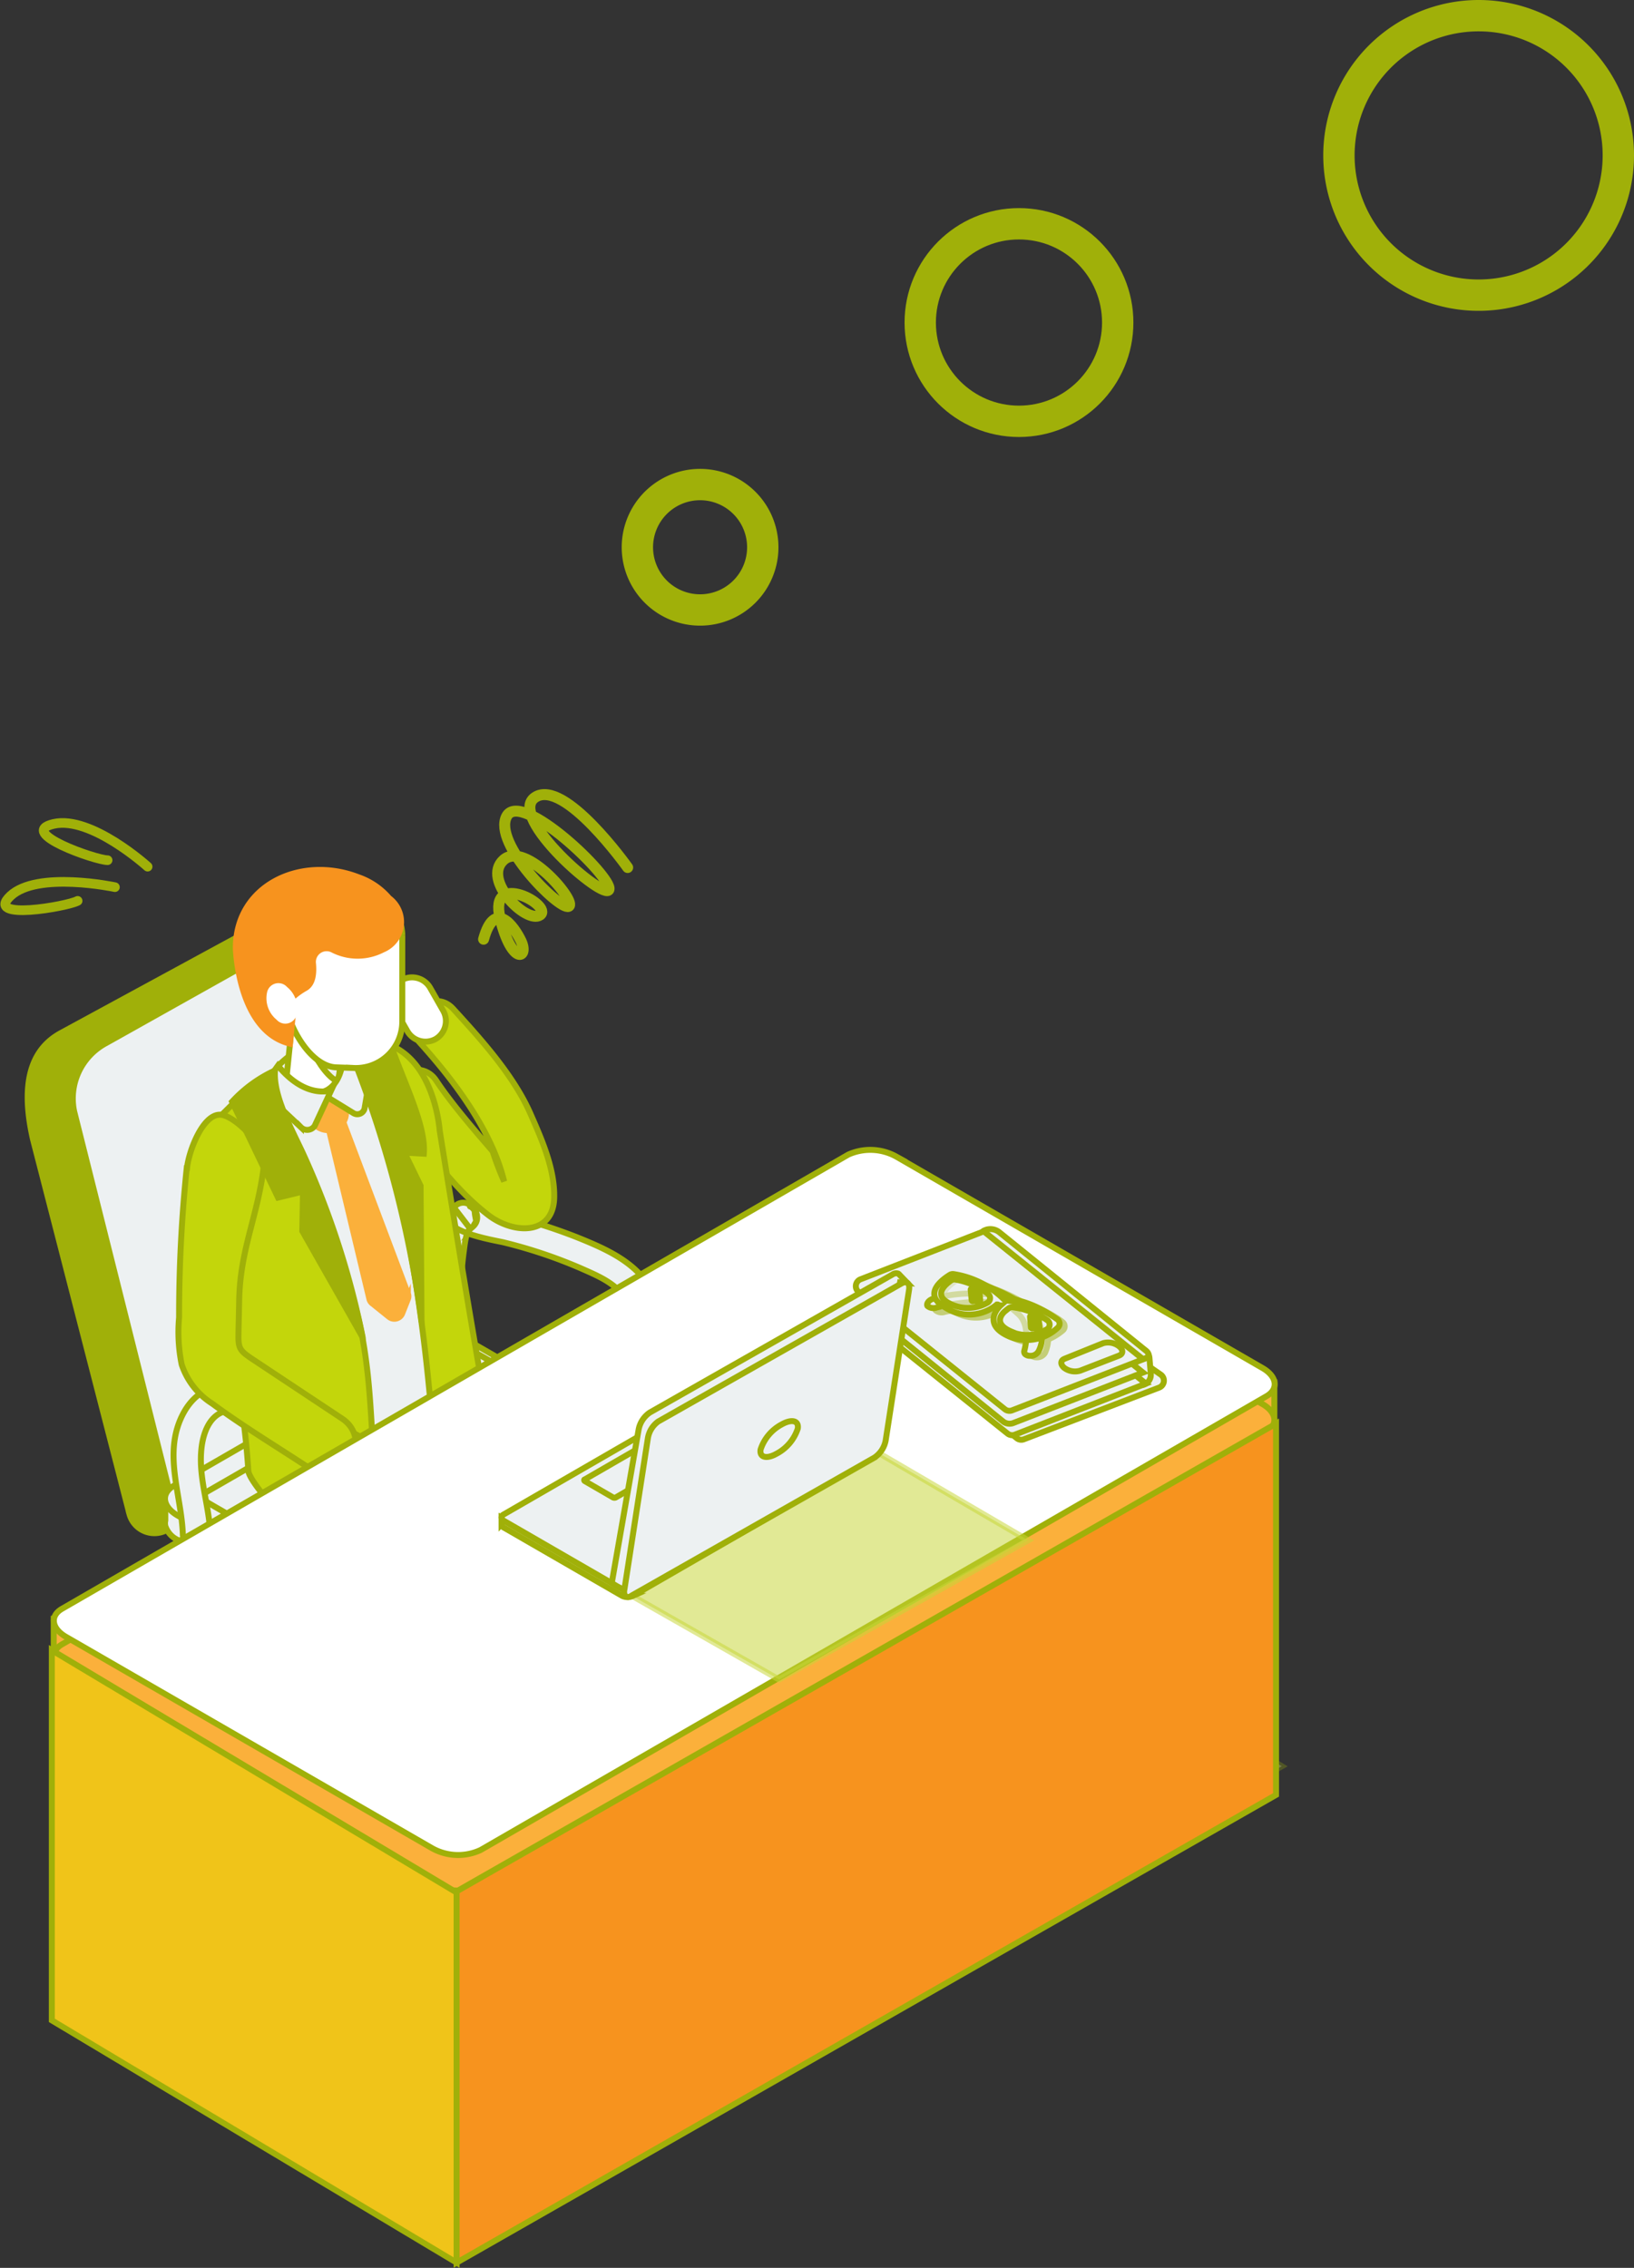 <svg xmlns="http://www.w3.org/2000/svg" viewBox="0 0 156.38 216.98"><rect x="0" y="0" width="156.38" height="216.98" fill="#333333" stroke="none"/><defs><style>.cls-1{isolation:isolate;}.cls-12,.cls-13,.cls-2,.cls-4{fill:#edf1f2;}.cls-11,.cls-12,.cls-13,.cls-15,.cls-16,.cls-17,.cls-18,.cls-19,.cls-2,.cls-3,.cls-4,.cls-5,.cls-6{stroke:#a0b009;}.cls-11,.cls-12,.cls-13,.cls-14,.cls-15,.cls-16,.cls-17,.cls-18,.cls-19,.cls-2,.cls-3,.cls-4,.cls-5,.cls-6,.cls-8,.cls-9{stroke-miterlimit:10;}.cls-11,.cls-12,.cls-13,.cls-14,.cls-15,.cls-16,.cls-2,.cls-3,.cls-4,.cls-5,.cls-6,.cls-8,.cls-9{stroke-width:0.57px;}.cls-12,.cls-2{mix-blend-mode:multiply;}.cls-2{opacity:0.29;}.cls-3{fill:#a0b009;}.cls-5{fill:#c3d60b;}.cls-10,.cls-6{fill:#fff;}.cls-11,.cls-7,.cls-8{fill:#fbb03b;}.cls-8{stroke:#fbb03b;}.cls-16,.cls-9{fill:#f7931e;}.cls-9{stroke:#f7931e;}.cls-12{opacity:0.52;}.cls-13{opacity:0.65;}.cls-14{fill:#c7d638;stroke:#c7d638;opacity:0.53;}.cls-15{fill:#f0c419;}.cls-17,.cls-18,.cls-19{fill:none;}.cls-17,.cls-18{stroke-linecap:round;}.cls-17{stroke-width:1.05px;}.cls-18{stroke-width:0.92px;}.cls-19{stroke-width:3px;}</style></defs><g class="cls-1"><g id="レイヤー_2" data-name="レイヤー 2"><g id="ヘッダー"><polygon class="cls-2" points="50.31 210.15 122.67 168.99 81.23 143.77 9.27 186.77 50.31 210.15"/><path class="cls-3" d="M16.15,146.27,42.5,128.74,32.94,91.63c-.89-3.44-4.89-4.9-8.32-3L5.84,98.83c-2.61,1.42-4,4.34-2.69,10.14l9.25,35.92A2.47,2.47,0,0,0,16.15,146.27Z"/><path class="cls-4" d="M63.36,140.21c.93-4.78,1.42-10.44-.21-15.1-1.35-3.87-4.35-5.3-8-6.76a52.21,52.21,0,0,0-6.81-2.14L46,115.66a3.45,3.45,0,0,0-.77-.18c-.44,0-.27-.29.2.36,0,.34.09.68.14,1l-.3.51c1.12-1-.37-2.93-1.59-2.06-1.83,1.3-2,4.06-2.09,6.11-.19,2.57-.1,5.15-.09,7.73a1.32,1.32,0,0,0,2.63,0c0-2-.07-4.08,0-6.12a28.38,28.38,0,0,1,.26-3.32c.07-.46.18-1.83.61-2.13l-1.59-2.07c-2.56,2.21,4.1,3.19,4.85,3.39a46.07,46.07,0,0,1,7.25,2.43c1.83.81,3.62,1.52,4.61,3.34,1.49,2.75,1.47,6.31,1.32,9.36a37.36,37.36,0,0,1-.61,5.48c-.33,1.65,2.21,2.36,2.53.7Z"/><path class="cls-4" d="M16.36,143.27,43.74,128,35,93c-.81-3.23-4.48-4.61-7.62-2.86L10.15,99.8a6,6,0,0,0-3.05,6.55Z"/><circle class="cls-4" cx="58.54" cy="164.23" r="2.58"/><circle class="cls-4" cx="28.12" cy="164.06" r="2.58" transform="translate(-134.22 127.26) rotate(-67.5)"/><path class="cls-4" d="M42,159.31h0a1.56,1.56,0,0,0,1.56-1.56V143A1.55,1.55,0,0,0,42,141.42h0A1.55,1.55,0,0,0,40.4,143v14.78A1.56,1.56,0,0,0,42,159.31Z"/><path class="cls-4" d="M40,154a4.26,4.26,0,0,0,3.87,0,1.18,1.18,0,0,0,0-2.23,4.24,4.24,0,0,0-3.86,0C39,152.4,39,153.4,40,154Z"/><ellipse class="cls-4" cx="41.95" cy="166.54" rx="3.71" ry="2.14" transform="translate(-0.9 0.23) rotate(-0.31)"/><polygon class="cls-4" points="39.22 153.32 38.25 166.54 45.65 166.54 44.63 152.62 39.22 153.32"/><path class="cls-4" d="M43,167.54,59.86,163c.74-.19.84-.87.21-1.5h0a2.9,2.9,0,0,0-2.49-.78L42,164.91Z"/><path class="cls-4" d="M44.51,166.45,30,161.09a4.1,4.1,0,0,0-3,.13l-.2.12c-.72.42-.54,1,.39,1.38l15.11,5.56Z"/><path class="cls-4" d="M15.82,145.48l0-2,2.8-.1,21.87-12.63a5.52,5.52,0,0,1,4.93.21l18.83,10.87,1.76-.06,0,2h0a1.44,1.44,0,0,1-.84,1.24L41.36,158.76a5.52,5.52,0,0,1-4.93-.21L17,147.33A2.25,2.25,0,0,1,15.82,146h0A1.16,1.16,0,0,1,15.82,145.48Z"/><path class="cls-4" d="M41.36,156.42l23.82-13.75c1.26-.73,1.1-2-.36-2.85L45.39,128.6a5.48,5.48,0,0,0-4.93-.2L16.64,142.15c-1.26.73-1.1,2,.36,2.85l19.43,11.22A5.48,5.48,0,0,0,41.36,156.42Z"/><path class="cls-4" d="M29.74,148.38l9.48-5.48c.5-.29.44-.8-.14-1.13l-7.74-4.47a2.19,2.19,0,0,0-2-.08l-9.49,5.48c-.5.29-.43.8.15,1.13l7.73,4.47A2.22,2.22,0,0,0,29.74,148.38Z"/><path class="cls-4" d="M53.63,147l9.48-5.47c.5-.29.44-.8-.14-1.13l-7.74-4.47a2.16,2.16,0,0,0-2-.08l-9.48,5.47c-.51.29-.44.8.14,1.14l7.73,4.46A2.18,2.18,0,0,0,53.63,147Z"/><path class="cls-4" d="M41.09,155.6l9.48-5.47c.5-.29.44-.8-.14-1.14l-7.74-4.47a2.19,2.19,0,0,0-2-.08l-9.48,5.48c-.51.29-.44.8.14,1.13l7.74,4.47A2.19,2.19,0,0,0,41.09,155.6Z"/><path class="cls-4" d="M43.16,140l9.49-5.47c.5-.29.44-.8-.14-1.14L44.77,129a2.18,2.18,0,0,0-2-.08l-9.48,5.47c-.5.29-.44.8.14,1.14L41.2,140A2.16,2.16,0,0,0,43.16,140Z"/><path class="cls-5" d="M37.82,105.65c2.47,3.72,5.34,7.85,8.91,10.6,2.42,1.87,6.36,2,6.31-1.87,0-2.69-1.23-5.45-2.29-7.86-1.62-3.66-4.7-7.07-7.38-10-2-2.18-5.18,1-3.22,3.21,3.34,3.69,6.92,8.45,8.1,13.31a29.85,29.85,0,0,1-1.09-2.85c.19.11-3.46-3.85-5.41-6.8-1.61-2.43-5.55-.15-3.93,2.3Z"/><path class="cls-6" d="M41.67,99.42h0A2,2,0,0,1,39,98.68l-1.27-2.23a2,2,0,0,1,.74-2.69h0a2,2,0,0,1,2.69.74l1.27,2.23A2,2,0,0,1,41.67,99.42Z"/><path class="cls-4" d="M24.65,109.49l10.43-6L33,99.1A9.68,9.68,0,0,0,26.6,102Z"/><path class="cls-4" d="M39.37,101.57c1.34,1.3,1.34,2.2,1.58,4.14a4.16,4.16,0,0,1-2.62,4.4l-14.56,6.34s-5.92-6.14-2.48-8.7c1.85-1.38,4.71-3.58,7-5.31C31.55,99.89,36.26,98.56,39.37,101.57Z"/><path class="cls-4" d="M45.52,135.2c-.46.78-4.25-19.28-5.07-32.14l-4.82-.75-10.15,2.3-5,10.73c1.57,9.59,5.55,16.6,6.16,28.43Z"/><path class="cls-6" d="M32.51,103.69l.81-7.75-5.37,2-.65,6.34C27.1,105.3,31.6,107.7,32.51,103.69Z"/><path class="cls-4" d="M37.68,142.82c-1.62,1-3.35,1.84-5.13,2.71-1.33,1-5.17-1.55-5.17-1.55-.61-11.83-5.32-19-6.89-28.64l.69-.42C23.29,126,27.82,143.43,37.68,142.82Z"/><path class="cls-5" d="M23.34,104.56s7.29,6,11,21.75c1.51,6.51,1,12.74,1.87,15.21.55,1.56,1.89,1.39.51,2.31a13.08,13.08,0,0,1-7.89,2.28c-1.25-.05-4.83-4.19-5.06-5.33-.6-9.78-3.09-16.35-3.83-27.09l-.15-4.19a3.92,3.92,0,0,1,.31-1.72Z"/><path class="cls-5" d="M33.72,100.85s5.9,10.24,7.81,37.52a1.26,1.26,0,0,0,1.94.93,28,28,0,0,0,2.45-1.85,2.17,2.17,0,0,0,.75-2.1c-1.08-5.41-4.59-27.18-4.59-27.18s-.65-9.63-8.26-8.51C24.78,101,33.72,100.85,33.72,100.85Z"/><path class="cls-4" d="M32.56,102S30,100.76,30,100.73s1.09,2.24,2.38,2.78Z"/><path class="cls-7" d="M31.89,108.36h0a2.14,2.14,0,0,1-2.52-1.48l-.49-1.73a3,3,0,0,0,3.86-1.27l.58,2.08A1.91,1.91,0,0,1,31.89,108.36Z"/><path class="cls-8" d="M31.35,107.54l4,16.73a.77.77,0,0,0,.31.46L37.24,126a.81.81,0,0,0,1.24-.31l.55-1.39a.7.7,0,0,0,0-.55L32.72,107Z"/><path class="cls-4" d="M30.6,104.52s2.16-.09,2.26-3.76l1.43-.25c.21.14.61,0,.9,1.24a5.22,5.22,0,0,1,.06,2.19l-.36,2.11a.71.71,0,0,1-1.08.44Z"/><path class="cls-4" d="M31.7,104.31s-2.4.92-5.1-2.35l-1.44,2c-.12.31-.13.34.14.6l3.5,3.29a.85.85,0,0,0,1.32-.14Z"/><path class="cls-3" d="M37.43,100.05c1.27,3.61,3.35,7.68,3.13,10.33l-1.85-.1,1.54,3.17.09,12.92A106.81,106.81,0,0,0,33,99.25C34.78,99.07,35.37,99.36,37.43,100.05Z"/><path class="cls-6" d="M32.15,102.12l1.68.06a4.44,4.44,0,0,0,4.67-4.42l0-8.3a4.89,4.89,0,0,0-4.73-4.73l-1.68,0a4.43,4.43,0,0,0-4.67,4.42l-.15,6.06C27.23,97.67,29.56,102,32.15,102.12Z"/><path class="cls-9" d="M31.84,90.86a5.21,5.21,0,0,0,4.77,0,2.85,2.85,0,0,0,.62-4.93,6.76,6.76,0,0,0-2.94-2c-5.5-2.14-11.75.79-11.72,6.8,0,0,.21,7.9,5.18,9.12L28,97.31a1,1,0,0,1-.12-1.79,6.89,6.89,0,0,1,1.37-1c.69-.42.8-1.39.7-2.39A1.31,1.31,0,0,1,31.84,90.86Z"/><path class="cls-10" d="M26.48,97.57a1.11,1.11,0,0,0,1.9-.46,2.66,2.66,0,0,0-.91-2.68,1.11,1.11,0,0,0-1.9.47A2.66,2.66,0,0,0,26.48,97.57Z"/><path class="cls-4" d="M39.35,157.88a43.67,43.67,0,0,0,.75-7c.1-3.52-.11-7.64-2.2-10.62-1.34-1.94-3.54-2.84-5.56-3.93a56.4,56.4,0,0,0-6.49-3.17c-3.06-1.19-6.49-1.23-8.27,2-2.06,3.78-.22,7.75-.08,11.66.06,1.69,2.68,1.7,2.63,0-.1-2.86-1.22-5.56-.82-8.48.19-1.35.78-2.93,2.24-3.32a5.9,5.9,0,0,1,3.44.59,46.31,46.31,0,0,1,5.53,2.7c1.73.93,4,1.72,5.2,3.37,1.77,2.49,1.82,6.09,1.76,9a38.3,38.3,0,0,1-.66,6.5c-.32,1.65,2.21,2.36,2.53.7Z"/><path class="cls-5" d="M17.87,111.76a136.48,136.48,0,0,0-.73,14.29,15.49,15.49,0,0,0,.25,4.51,7.05,7.05,0,0,0,2.92,3.73c3.07,2.26,6.38,4.24,9.55,6.34s5.92-2.9,2.87-4.91L24,129.93c-1-.69-1.2-.93-1.18-2.17s.05-2.22.07-3.33c.09-5,1.84-8.16,2.39-13.13.17-1.52-2.83-4.65-4.24-4.65-1.68,0-3,3.58-3.14,5.11Z"/><path class="cls-3" d="M22.21,105.41l4.4,9.17L29,114l-.07,3.78,5.78,10.18a80.73,80.73,0,0,0-5.76-17.7c-1.12-2.39-2.83-5.49-2.63-7.84A12.84,12.84,0,0,0,22.21,105.41Z"/><rect class="cls-11" x="115.86" y="132.27" width="6.09" height="3.54" transform="translate(237.82 268.07) rotate(180)"/><rect class="cls-11" x="5.15" y="154.88" width="6.09" height="3.54" transform="translate(16.38 313.3) rotate(180)"/><path class="cls-11" d="M46,180.42,121.18,137c1.17-.68,1-1.87-.33-2.65l-35.1-20.27a5.13,5.13,0,0,0-4.6-.19L5.94,157.32c-1.18.68-1,1.87.33,2.65l35.1,20.26A5.1,5.1,0,0,0,46,180.42Z"/><path class="cls-6" d="M46,177l75.21-43.42c1.17-.68,1-1.87-.33-2.66l-35.1-20.26a5.13,5.13,0,0,0-4.6-.19L5.94,153.92c-1.18.68-1,1.87.33,2.66l35.1,20.26A5.1,5.1,0,0,0,46,177Z"/><path class="cls-4" d="M98,137.7l12.93-4.94a.71.71,0,0,0,.15-1.25L95.29,120.58,83.5,125.17a.7.7,0,0,0-.19,1.21l14,11.22A.68.68,0,0,0,98,137.7Z"/><path class="cls-4" d="M109.08,129h0a1,1,0,0,1,1,1v1.53a1,1,0,0,1-1,1h0a1,1,0,0,1-1-1V130A1,1,0,0,1,109.08,129Z" transform="translate(-10.48 9.51) rotate(-4.76)"/><path class="cls-4" d="M109.49,130l.16-.06c.35-.14.36-.46,0-.73L95.63,117.89a1.37,1.37,0,0,0-1.23-.24l-.16.06c-.34.13-.35.46,0,.73l14,11.27A1.38,1.38,0,0,0,109.49,130Z"/><path class="cls-4" d="M97.11,137.27l12.56-4.89L94.41,120.15l-11.79,4.58a.72.72,0,0,0-.19,1.22l14,11.21A.71.71,0,0,0,97.11,137.27Z"/><path class="cls-4" d="M97,136.14l12.39-4.82L94.18,119.08l-11.3,4.39a1,1,0,0,0-.26,1.75L96,136A1,1,0,0,0,97,136.14Z"/><path class="cls-4" d="M96.85,134.94l12.55-4.89L94.15,117.81l-11.8,4.59a.71.71,0,0,0-.18,1.21l14,11.22A.7.7,0,0,0,96.85,134.94Z"/><path class="cls-4" d="M103.38,131.14l3.71-1.44c.42-.16.43-.57,0-.9h0a1.72,1.72,0,0,0-1.51-.29L101.89,130c-.42.16-.43.57,0,.9h0A1.72,1.72,0,0,0,103.38,131.14Z"/><path class="cls-12" d="M89.55,125.37l0,0a.91.91,0,0,0,.88.14l.61-.13.09,0a4.1,4.1,0,0,0,4.87-.25l.06,0,.21.09.07,0s-1.94,1.75.89,2.91a4.12,4.12,0,0,0,1.58.32,4.39,4.39,0,0,1-.17.92.33.33,0,0,0,.07.31.67.67,0,0,0,.46.18.88.88,0,0,0,.84-.43,3.4,3.4,0,0,0,.3-1.28,5.4,5.4,0,0,0,1.4-.86.51.51,0,0,0,0-.78,5.34,5.34,0,0,0-.76-.53,11.41,11.41,0,0,0-2.57-1.2l-.48-.15a.57.57,0,0,1-.13-.08,14.65,14.65,0,0,0-2.7-1.26A9.34,9.34,0,0,0,92,122.36a.54.54,0,0,0-.35.06c-.48.29-1.84,1.22-1.37,2.21l-.22.07C89.59,124.85,89.45,125.2,89.55,125.37Zm1.29-1.16,0,.18A.57.57,0,0,1,90.84,124.21Z"/><path class="cls-4" d="M99.42,129.24a3.06,3.06,0,0,0-.12-2.91,6.22,6.22,0,0,0-2.16-2,16.39,16.39,0,0,0-3.74-1.6l-.13.14a18,18,0,0,1,4.23,2.89c1.21,1.14.54,3.45.53,3.47a.35.35,0,0,0,.07.32.69.69,0,0,0,.47.17A.88.88,0,0,0,99.42,129.24Z"/><path class="cls-4" d="M97.76,124.51a15,15,0,0,0-3.82-.71,13.35,13.35,0,0,0-4.67.47c-.47.16-.61.52-.51.68l0,0a.91.91,0,0,0,.89.15,17.23,17.23,0,0,1,5.69-.5,28.76,28.76,0,0,1,5.7,1.64l0-.06A9.76,9.76,0,0,0,97.76,124.51Z"/><path class="cls-13" d="M100.68,126.57a1.69,1.69,0,0,1-1.53,1.31c-1.3.11-3.05-.08-3.43-.9s-.25-2,.4-2.29S99.91,125.18,100.68,126.57Z"/><path class="cls-13" d="M95.22,124.08a1.69,1.69,0,0,1-1.53,1.31c-1.3.11-3-.07-3.43-.9s-.24-2,.41-2.29S94.45,122.69,95.22,124.08Z"/><path class="cls-4" d="M96.18,124.42h0a8.72,8.72,0,0,0-4.92-2.52.54.54,0,0,0-.35.07c-.62.38-2.72,1.82-.5,3.09a4.17,4.17,0,0,0,5-.25l.07,0,.21.09.07,0s-2,1.78.9,3a4.34,4.34,0,0,0,4.56-.86.51.51,0,0,0,0-.79A9.84,9.84,0,0,0,96.18,124.42Zm-5.32.28c-1.63-.82-.32-1.86.18-2.2a.54.54,0,0,1,.37-.08,6.89,6.89,0,0,1,3.13,1.36.52.52,0,0,1,0,.84h0A3.79,3.79,0,0,1,90.86,124.7Zm6,2.73c-2.15-.88-.65-2-.65-2l.31-.25a.53.53,0,0,1,.42-.1,7.63,7.63,0,0,1,3.27,1.22.51.51,0,0,1,0,.87A3.67,3.67,0,0,1,96.82,127.43Z"/><path class="cls-4" d="M99.35,127.23h0a.16.16,0,0,0,.14-.17l-.08-.94a.15.15,0,0,0-.17-.14h0a.15.15,0,0,0-.14.17l.08.93A.15.15,0,0,0,99.35,127.23Z"/><path class="cls-4" d="M98.78,127.1h0a.11.11,0,0,0,.1-.12l-.09-1a.1.1,0,0,0-.11-.1h0a.1.1,0,0,0-.1.11l.08,1A.12.12,0,0,0,98.78,127.1Z"/><path class="cls-4" d="M93.67,124.62h0a.16.16,0,0,0,.14-.17l-.07-.94a.16.16,0,0,0-.17-.14h0a.16.16,0,0,0-.15.17l.08.94A.16.16,0,0,0,93.67,124.62Z"/><path class="cls-4" d="M93.1,124.49h0a.1.1,0,0,0,.1-.11l-.09-1a.1.1,0,0,0-.11-.1h0a.12.12,0,0,0-.1.12l.09,1A.1.1,0,0,0,93.1,124.49Z"/><polygon class="cls-14" points="60.45 152.66 74.56 160.69 98.4 147.37 84.08 139.01 60.45 152.66"/><path class="cls-4" d="M48,145.84v-.69l.89.34.2-.44,22.48-13a1.17,1.17,0,0,1,1.06,0l9.69,5.59v-.15l1.79.71V139h0a.31.31,0,0,1-.17.19l-23.4,13.51a1.17,1.17,0,0,1-1.06-.05l-11.21-6.47a.43.43,0,0,1-.26-.35Z"/><path class="cls-4" d="M60.53,152l23.4-13.51c.27-.16.23-.43-.08-.61l-11.21-6.48a1.17,1.17,0,0,0-1.06,0l-23.4,13.51c-.27.16-.24.43.07.61l11.22,6.48A1.17,1.17,0,0,0,60.53,152Z"/><path class="cls-4" d="M58.93,143.27,64.59,140c.07,0,.06-.11,0-.15l-2.71-1.57a.34.34,0,0,0-.26,0l-5.66,3.27c-.07,0-.06.11,0,.15l2.71,1.57A.3.3,0,0,0,58.93,143.27Z"/><path class="cls-4" d="M61.12,136.77a2.54,2.54,0,0,1,1.08-1.63l23.23-13.21a.61.61,0,0,1,.52-.08h0a.29.29,0,0,1,.12.1l.77.8-.7-.06L83.93,137a2.54,2.54,0,0,1-1.07,1.63l-22,12.48-.71.8-.09.2c-.44.09-1.51-.66-1.51-.66Z"/><path class="cls-4" d="M60.45,152.66l23.23-13.2a2.54,2.54,0,0,0,1.08-1.63L87,123.4c.1-.62-.23-.89-.73-.6L63,136A2.47,2.47,0,0,0,62,137.63l-2.24,14.43C59.62,152.68,60,153,60.45,152.66Z"/><path class="cls-4" d="M72.79,138.69c-.12.76.58.94,1.56.38a4.19,4.19,0,0,0,2-2.39c.12-.77-.58-.94-1.55-.39A4.19,4.19,0,0,0,72.79,138.69Z"/><polygon class="cls-15" points="4.96 193.3 43.7 216.48 43.7 181.07 4.96 157.89 4.96 193.3"/><polygon class="cls-16" points="122.12 171.73 43.7 216.48 43.7 180.96 122.12 136.21 122.12 171.73"/><path class="cls-17" d="M60.07,83S54,74.45,51.22,76.28s6.72,10,7.06,8.82-8.42-9.59-9.79-7,5.06,9,5.93,8.62-4.14-6.34-6.23-4.44,2.21,6.15,3.49,5.27-4.94-4.32-3.82.27,2.8,3.91,2,2.2c-.69-1.42-2.52-4-3.58-.16"/><path class="cls-18" d="M14.13,82.92s-5.41-4.91-9-4.09S9.17,82.3,10.3,82.3"/><path class="cls-18" d="M11,84.88S3.56,83.3,1,85.72s5.47,1,6.43.47"/><path class="cls-19" d="M73,52.36a6,6,0,1,1-6-6A6,6,0,0,1,73,52.36Z"/><circle class="cls-19" cx="97.52" cy="30.86" r="9.45"/><path class="cls-19" d="M154.88,14.86A13.37,13.37,0,1,1,141.52,1.5,13.36,13.36,0,0,1,154.88,14.86Z"/></g></g></g></svg>